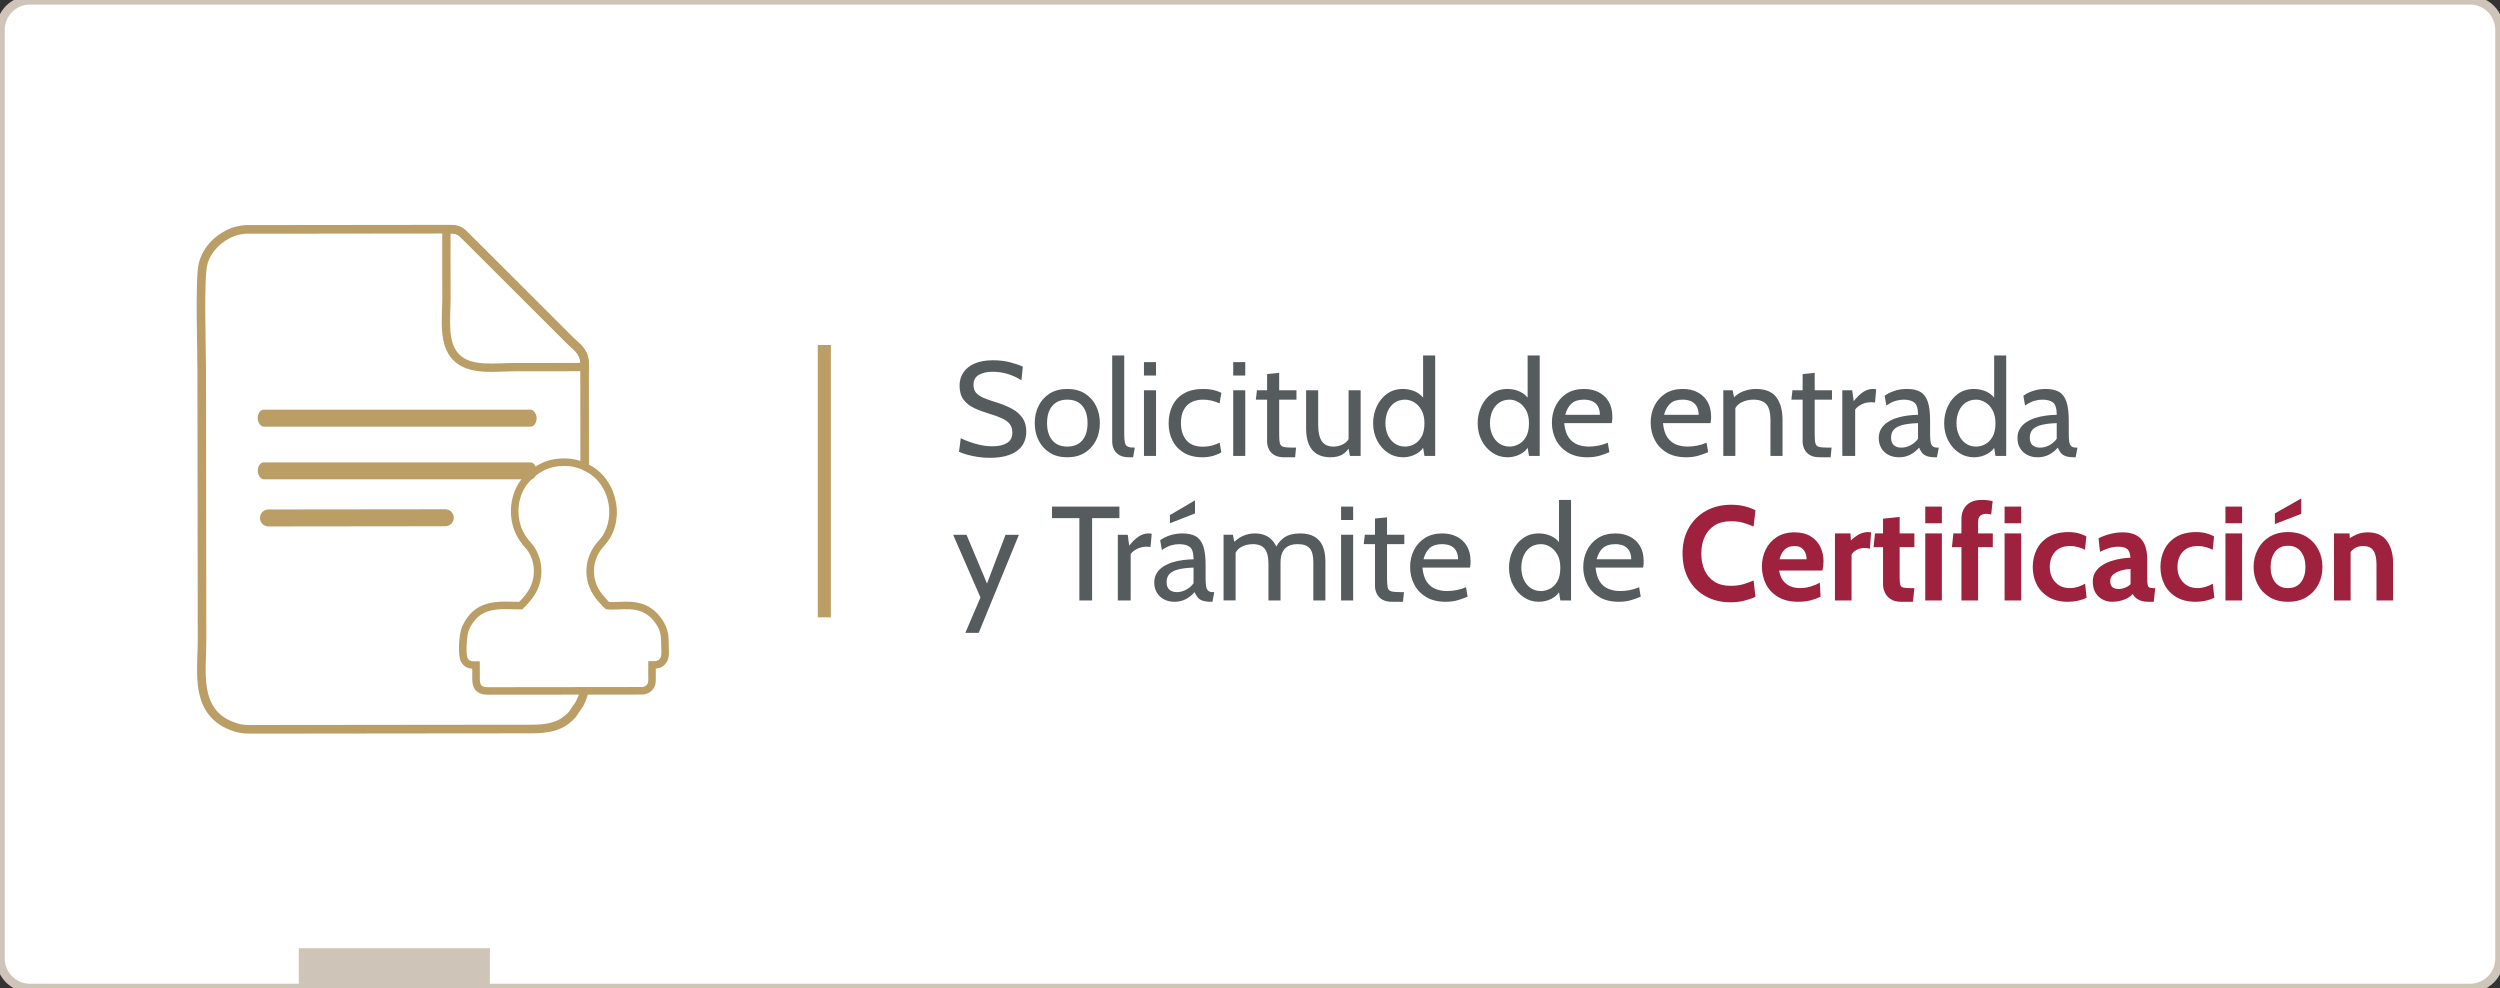 <?xml version="1.0" encoding="UTF-8"?>
<!DOCTYPE svg PUBLIC "-//W3C//DTD SVG 1.1//EN" "http://www.w3.org/Graphics/SVG/1.1/DTD/svg11.dtd">
<!-- Creator: CorelDRAW 2017 -->
<svg xmlns="http://www.w3.org/2000/svg" xml:space="preserve" width="855px" height="338px" version="1.1" style="shape-rendering:geometricPrecision; text-rendering:geometricPrecision; image-rendering:optimizeQuality; fill-rule:evenodd; clip-rule:evenodd"
viewBox="0 0 855 338"
 xmlns:xlink="http://www.w3.org/1999/xlink">
 <rect x="0" y="0" width="855" height="338" fill="#333333" stroke="none"/>
 <defs>
  <style type="text/css">
   <![CDATA[
    .str0 {stroke:#CFC4B8;stroke-width:2.95;stroke-miterlimit:22.926}
    .fil0 {fill:white}
    .fil4 {fill:#BA9E66}
    .fil3 {fill:#CFC4B8}
    .fil1 {fill:#565B5E;fill-rule:nonzero}
    .fil2 {fill:#9E213D;fill-rule:nonzero}
   ]]>
  </style>
 </defs>
 <g id="Capa_x0020_1">
  <g id="_890048240">
   <path class="fil0 str0" d="M10.2 0.09l834.6 0c5.52,0 10.04,4.53 10.04,10.04l0 317.74c0,5.51 -4.53,10.04 -10.04,10.04l-834.6 0c-5.51,0 -10.04,-4.52 -10.04,-10.04l0 -317.74c0,-5.52 4.52,-10.04 10.04,-10.04z"/>
   <g>
    <path class="fil1" d="M338.48 156.58c-1.33,0 -2.66,-0.1 -3.99,-0.3 -1.33,-0.2 -2.56,-0.46 -3.69,-0.77 -1.13,-0.32 -2.07,-0.64 -2.82,-1l0.6 -4.63c0.82,0.4 1.82,0.81 2.99,1.24 1.17,0.43 2.43,0.79 3.79,1.08 1.36,0.29 2.74,0.43 4.13,0.43 2.06,0 3.7,-0.38 4.92,-1.13 1.21,-0.76 1.81,-1.94 1.81,-3.54 0,-1.21 -0.3,-2.2 -0.91,-2.97 -0.61,-0.77 -1.53,-1.43 -2.76,-1.98 -1.23,-0.55 -2.77,-1.1 -4.62,-1.65 -1.76,-0.52 -3.38,-1.14 -4.86,-1.85 -1.48,-0.71 -2.67,-1.66 -3.56,-2.86 -0.89,-1.2 -1.34,-2.79 -1.34,-4.78 0,-1.69 0.44,-3.2 1.32,-4.5 0.88,-1.31 2.17,-2.33 3.87,-3.06 1.7,-0.73 3.79,-1.1 6.26,-1.1 2.11,0 4.05,0.23 5.82,0.69 1.76,0.46 3.21,0.96 4.36,1.51l-0.46 4.63c-1.74,-1.04 -3.4,-1.78 -4.98,-2.22 -1.58,-0.45 -3.22,-0.67 -4.92,-0.67 -1.88,0 -3.43,0.35 -4.66,1.06 -1.23,0.7 -1.85,1.84 -1.85,3.43 0,1.07 0.28,1.94 0.83,2.62 0.55,0.68 1.36,1.26 2.45,1.74 1.08,0.49 2.44,0.98 4.06,1.46 2.23,0.68 4.14,1.44 5.75,2.3 1.6,0.87 2.83,1.93 3.69,3.19 0.85,1.26 1.28,2.82 1.28,4.69 0,1.37 -0.26,2.61 -0.78,3.71 -0.52,1.1 -1.3,2.04 -2.34,2.82 -1.03,0.78 -2.33,1.37 -3.9,1.79 -1.57,0.41 -3.4,0.62 -5.49,0.62zm26.53 -0.19c-2.35,0 -4.35,-0.52 -6.01,-1.57 -1.65,-1.05 -2.92,-2.45 -3.8,-4.22 -0.88,-1.76 -1.32,-3.72 -1.32,-5.89 0,-2.17 0.44,-4.15 1.32,-5.91 0.88,-1.76 2.15,-3.17 3.8,-4.22 1.66,-1.04 3.66,-1.56 6.01,-1.56 2.34,0 4.34,0.52 6.01,1.56 1.66,1.05 2.94,2.46 3.82,4.22 0.88,1.76 1.31,3.74 1.31,5.91 0,2.17 -0.43,4.13 -1.31,5.89 -0.88,1.77 -2.16,3.17 -3.82,4.22 -1.67,1.05 -3.67,1.57 -6.01,1.57zm0 -3.66c2.24,0 3.95,-0.71 5.14,-2.13 1.19,-1.41 1.79,-3.37 1.79,-5.89 0,-2.53 -0.6,-4.5 -1.79,-5.91 -1.19,-1.41 -2.9,-2.12 -5.14,-2.12 -2.21,0 -3.91,0.71 -5.11,2.12 -1.2,1.41 -1.81,3.38 -1.81,5.91 0,2.52 0.61,4.48 1.81,5.89 1.2,1.42 2.9,2.13 5.11,2.13zm21.18 3.66c-1.45,0 -2.6,-0.26 -3.44,-0.79 -0.85,-0.53 -1.46,-1.2 -1.83,-2.03 -0.37,-0.82 -0.55,-1.68 -0.55,-2.59l0 -29.42 4.12 0 0 27.04c0,1.28 0.09,2.25 0.26,2.89 0.16,0.64 0.51,1.07 1.02,1.28 0.51,0.22 1.29,0.32 2.34,0.32l-0.59 3.3 -1.33 0zm5.04 -0.46l0 -22.45 4.13 0 0 22.45 -4.13 0zm0 -27.5l0 -4.58 4.13 0 0 4.58 -4.13 0zm20.03 27.96c-2.53,0 -4.66,-0.52 -6.38,-1.55 -1.72,-1.03 -3.01,-2.42 -3.89,-4.17 -0.88,-1.75 -1.32,-3.69 -1.32,-5.83 0,-2.23 0.42,-4.24 1.27,-6.02 0.85,-1.79 2.15,-3.21 3.91,-4.24 1.75,-1.04 4,-1.56 6.73,-1.56 1.18,0 2.29,0.11 3.34,0.35 1.05,0.24 1.98,0.57 2.8,0.98l-0.64 3.62c-0.84,-0.4 -1.72,-0.71 -2.66,-0.94 -0.94,-0.23 -1.92,-0.35 -2.93,-0.35 -2.47,0 -4.36,0.71 -5.66,2.11 -1.3,1.41 -1.95,3.36 -1.95,5.87 0,2.44 0.62,4.41 1.86,5.89 1.24,1.48 3.12,2.22 5.66,2.22 1.04,0 2.04,-0.12 2.99,-0.36 0.96,-0.25 1.87,-0.59 2.74,-1.01l0.55 3.3c-0.61,0.42 -1.51,0.81 -2.68,1.17 -1.18,0.35 -2.42,0.52 -3.74,0.52zm10.5 -0.46l0 -22.45 4.12 0 0 22.45 -4.12 0zm0 -27.5l0 -4.58 4.12 0 0 4.58 -4.12 0zm17.46 27.96c-1.42,0 -2.56,-0.26 -3.42,-0.78 -0.85,-0.52 -1.47,-1.19 -1.86,-2.01 -0.39,-0.81 -0.59,-1.67 -0.59,-2.57l0 -14.35 -3.85 0 0.37 -3.2 3.48 0 0 -5.55 4.13 -0.41 0 5.96 5.91 0 0 3.2 -5.91 0 0 11.83c0,1.43 0.08,2.47 0.25,3.12 0.17,0.64 0.59,1.04 1.25,1.21 0.67,0.17 1.74,0.25 3.22,0.25l1.05 0 -0.32 3.3 -3.71 0zm15.77 0c-1.76,0 -3.26,-0.36 -4.5,-1.07 -1.23,-0.71 -2.17,-1.78 -2.82,-3.24 -0.65,-1.45 -0.98,-3.3 -0.98,-5.54l0 -13.06 4.13 0 0 11.91c0,2.39 0.41,4.2 1.22,5.46 0.82,1.25 2.15,1.88 4,1.88 1.27,0 2.44,-0.31 3.53,-0.92 1.08,-0.61 1.83,-1.59 2.24,-2.93l-0.59 2.24 0 -17.64 4.12 0 0 22.45 -3.66 0 -0.83 -4.4 1.1 0.74c-0.75,1.39 -1.66,2.42 -2.73,3.1 -1.08,0.68 -2.49,1.02 -4.23,1.02zm24.84 0c-1.91,0 -3.64,-0.52 -5.18,-1.56 -1.55,-1.03 -2.77,-2.43 -3.68,-4.19 -0.91,-1.76 -1.36,-3.72 -1.36,-5.89 0,-2.06 0.42,-3.99 1.25,-5.77 0.83,-1.79 2.01,-3.24 3.54,-4.33 1.52,-1.09 3.33,-1.63 5.43,-1.63 1.49,0 2.95,0.32 4.34,0.97 1.4,0.65 2.53,1.73 3.4,3.25l-0.87 0.59 0 -16.27 4.13 0 0 34.37 -3.67 0 -0.78 -4.76 1.06 0.73c-0.66,1.48 -1.69,2.6 -3.1,3.35 -1.4,0.76 -2.91,1.14 -4.51,1.14zm0.73 -3.66c1.04,0 2.07,-0.27 3.09,-0.81 1.01,-0.53 1.85,-1.39 2.52,-2.56 0.66,-1.16 0.99,-2.7 0.99,-4.61 0,-1.77 -0.33,-3.26 -0.99,-4.46 -0.67,-1.2 -1.51,-2.1 -2.52,-2.7 -1.02,-0.61 -2.05,-0.91 -3.09,-0.91 -1.41,0 -2.61,0.36 -3.62,1.06 -1.01,0.7 -1.78,1.66 -2.32,2.87 -0.53,1.22 -0.8,2.6 -0.8,4.14 0,1.45 0.27,2.78 0.8,3.99 0.54,1.2 1.31,2.17 2.32,2.89 1.01,0.73 2.21,1.1 3.62,1.1zm35.02 3.66c-1.91,0 -3.64,-0.52 -5.18,-1.56 -1.55,-1.03 -2.77,-2.43 -3.68,-4.19 -0.91,-1.76 -1.36,-3.72 -1.36,-5.89 0,-2.06 0.42,-3.99 1.25,-5.77 0.83,-1.79 2.01,-3.24 3.54,-4.33 1.52,-1.09 3.33,-1.63 5.43,-1.63 1.49,0 2.95,0.32 4.34,0.97 1.4,0.65 2.53,1.73 3.4,3.25l-0.87 0.59 0 -16.27 4.13 0 0 34.37 -3.67 0 -0.78 -4.76 1.05 0.73c-0.65,1.48 -1.68,2.6 -3.09,3.35 -1.4,0.76 -2.91,1.14 -4.51,1.14zm0.73 -3.66c1.04,0 2.07,-0.27 3.09,-0.81 1.01,-0.53 1.85,-1.39 2.52,-2.56 0.66,-1.16 0.99,-2.7 0.99,-4.61 0,-1.77 -0.33,-3.26 -0.99,-4.46 -0.67,-1.2 -1.51,-2.1 -2.52,-2.7 -1.02,-0.61 -2.05,-0.91 -3.09,-0.91 -1.41,0 -2.61,0.36 -3.62,1.06 -1.01,0.7 -1.78,1.66 -2.32,2.87 -0.53,1.22 -0.8,2.6 -0.8,4.14 0,1.45 0.27,2.78 0.8,3.99 0.54,1.2 1.31,2.17 2.32,2.89 1.01,0.73 2.21,1.1 3.62,1.1zm26.58 3.66c-2.64,0 -4.86,-0.54 -6.67,-1.63 -1.8,-1.08 -3.16,-2.52 -4.08,-4.32 -0.93,-1.79 -1.39,-3.76 -1.39,-5.92 0,-2.09 0.43,-4.01 1.3,-5.75 0.86,-1.74 2.11,-3.14 3.75,-4.19 1.65,-1.04 3.63,-1.56 5.95,-1.56 1.86,0 3.53,0.36 4.98,1.11 1.46,0.74 2.61,1.81 3.44,3.23 0.84,1.41 1.25,3.13 1.25,5.15 0,0.32 -0.01,0.66 -0.03,1.03 -0.03,0.38 -0.08,0.77 -0.16,1.17l-16.27 0c0.2,2.07 0.7,3.69 1.49,4.85 0.8,1.16 1.8,1.98 3.01,2.46 1.2,0.47 2.52,0.71 3.94,0.71 1.04,0 2.12,-0.11 3.25,-0.32 1.13,-0.22 2.2,-0.56 3.21,-1.01l0.55 3.25c-0.87,0.38 -1.93,0.76 -3.19,1.15 -1.25,0.39 -2.69,0.59 -4.33,0.59zm-7.56 -14.53l11.83 0c0,-1.05 -0.2,-1.97 -0.6,-2.75 -0.4,-0.78 -1,-1.38 -1.81,-1.8 -0.81,-0.42 -1.84,-0.63 -3.09,-0.63 -1.84,0 -3.24,0.45 -4.23,1.36 -0.98,0.91 -1.69,2.19 -2.1,3.82zm41.34 14.53c-2.64,0 -4.86,-0.54 -6.67,-1.63 -1.8,-1.08 -3.16,-2.52 -4.08,-4.32 -0.93,-1.79 -1.39,-3.76 -1.39,-5.92 0,-2.09 0.43,-4.01 1.29,-5.75 0.87,-1.74 2.12,-3.14 3.76,-4.19 1.65,-1.04 3.62,-1.56 5.95,-1.56 1.86,0 3.52,0.36 4.98,1.11 1.46,0.74 2.61,1.81 3.44,3.23 0.83,1.41 1.25,3.13 1.25,5.15 0,0.32 -0.01,0.66 -0.03,1.03 -0.03,0.38 -0.08,0.77 -0.16,1.17l-16.27 0c0.2,2.07 0.7,3.69 1.49,4.85 0.8,1.16 1.8,1.98 3,2.46 1.21,0.47 2.52,0.71 3.95,0.71 1.03,0 2.12,-0.11 3.25,-0.32 1.13,-0.22 2.2,-0.56 3.21,-1.01l0.55 3.25c-0.87,0.38 -1.93,0.76 -3.19,1.15 -1.25,0.39 -2.69,0.59 -4.33,0.59zm-7.56 -14.53l11.82 0c0,-1.05 -0.19,-1.97 -0.59,-2.75 -0.4,-0.78 -1,-1.38 -1.81,-1.8 -0.81,-0.42 -1.84,-0.63 -3.1,-0.63 -1.83,0 -3.24,0.45 -4.22,1.36 -0.99,0.91 -1.69,2.19 -2.1,3.82zm20.26 14.07l0 -22.45 3.2 0 0.83 4.3 -1.6 -0.68c1.51,-1.68 2.99,-2.78 4.43,-3.3 1.45,-0.52 2.85,-0.78 4.23,-0.78 3.28,0 5.64,0.94 7.05,2.84 1.41,1.89 2.12,4.46 2.12,7.7l0 12.37 -4.13 0 0 -12.37c0,-2.38 -0.44,-4.13 -1.33,-5.23 -0.88,-1.09 -2.4,-1.65 -4.54,-1.65 -1.51,0 -2.89,0.33 -4.15,1 -1.26,0.66 -2.09,1.72 -2.49,3.18l0.5 -2.53 0 17.6 -4.12 0zm33 0.46c-1.42,0 -2.56,-0.26 -3.42,-0.78 -0.85,-0.52 -1.47,-1.19 -1.86,-2.01 -0.39,-0.81 -0.59,-1.67 -0.59,-2.57l0 -14.35 -3.85 0 0.37 -3.2 3.48 0 0 -5.55 4.13 -0.41 0 5.96 5.91 0 0 3.2 -5.91 0 0 11.83c0,1.43 0.08,2.47 0.25,3.12 0.17,0.64 0.59,1.04 1.25,1.21 0.66,0.17 1.73,0.25 3.22,0.25l1.05 0 -0.32 3.3 -3.71 0zm7.7 -0.46l0 -22.45 3.39 0 0.5 3.71c1.15,-1.42 2.25,-2.48 3.29,-3.16 1.05,-0.68 2.17,-1.01 3.36,-1.01 0.38,0 0.73,0.04 1.05,0.14l-0.41 4.53c-0.2,-0.04 -0.4,-0.08 -0.63,-0.1 -0.22,-0.03 -0.47,-0.03 -0.75,-0.03 -1.19,0 -2.28,0.25 -3.28,0.78 -1,0.53 -1.71,1.11 -2.12,1.74l0 15.85 -4.4 0zm19.38 0.46c-1.39,0 -2.6,-0.28 -3.64,-0.85 -1.04,-0.56 -1.84,-1.33 -2.41,-2.31 -0.58,-0.98 -0.87,-2.09 -0.87,-3.35 0,-1.26 0.29,-2.36 0.84,-3.26 0.56,-0.91 1.31,-1.67 2.25,-2.27 0.94,-0.61 1.99,-1.09 3.15,-1.45 1.16,-0.36 2.37,-0.62 3.61,-0.78 1.25,-0.16 2.44,-0.24 3.58,-0.26 0,-2.14 -0.42,-3.53 -1.26,-4.19 -0.84,-0.66 -2.05,-0.99 -3.64,-0.99 -0.84,0 -1.74,0.13 -2.69,0.39 -0.96,0.26 -2.03,0.81 -3.22,1.63l-0.6 -3.34c0.9,-0.69 2.03,-1.26 3.37,-1.69 1.34,-0.44 2.76,-0.65 4.24,-0.65 1.89,0 3.42,0.33 4.58,0.99 1.16,0.67 2.01,1.79 2.55,3.36 0.53,1.58 0.8,3.71 0.8,6.42l0 4.58c0,1.07 0.05,1.95 0.15,2.64 0.1,0.7 0.33,1.22 0.69,1.56 0.36,0.35 0.93,0.52 1.72,0.52l0.42 0 -0.64 3.3 -0.33 0c-1.32,0 -2.35,-0.13 -3.07,-0.39 -0.73,-0.26 -1.29,-0.63 -1.67,-1.12 -0.38,-0.49 -0.73,-1.08 -1.03,-1.79 -0.84,0.98 -1.83,1.78 -2.98,2.39 -1.15,0.61 -2.44,0.91 -3.9,0.91zm0.78 -3.3c1.1,0 2.17,-0.27 3.2,-0.82 1.04,-0.55 1.88,-1.29 2.53,-2.2l0 -5.36c-2.18,0.07 -3.95,0.29 -5.3,0.64 -1.35,0.35 -2.34,0.88 -2.97,1.58 -0.63,0.7 -0.94,1.61 -0.94,2.73 0,1.2 0.33,2.07 0.98,2.62 0.65,0.54 1.48,0.81 2.5,0.81zm24.89 3.3c-1.91,0 -3.64,-0.52 -5.18,-1.56 -1.54,-1.03 -2.76,-2.43 -3.67,-4.19 -0.91,-1.76 -1.37,-3.72 -1.37,-5.89 0,-2.06 0.42,-3.99 1.25,-5.77 0.83,-1.79 2.01,-3.24 3.54,-4.33 1.53,-1.09 3.34,-1.63 5.43,-1.63 1.5,0 2.95,0.32 4.35,0.97 1.39,0.65 2.53,1.73 3.4,3.25l-0.87 0.59 0 -16.27 4.12 0 0 34.37 -3.67 0 -0.78 -4.76 1.06 0.73c-0.66,1.48 -1.69,2.6 -3.09,3.35 -1.41,0.76 -2.92,1.14 -4.52,1.14zm0.73 -3.66c1.04,0 2.07,-0.27 3.09,-0.81 1.02,-0.53 1.86,-1.39 2.52,-2.56 0.67,-1.16 0.99,-2.7 0.99,-4.61 0,-1.77 -0.32,-3.26 -0.99,-4.46 -0.66,-1.2 -1.5,-2.1 -2.52,-2.7 -1.02,-0.61 -2.05,-0.91 -3.09,-0.91 -1.4,0 -2.61,0.36 -3.62,1.06 -1.01,0.7 -1.78,1.66 -2.31,2.87 -0.54,1.22 -0.8,2.6 -0.8,4.14 0,1.45 0.26,2.78 0.8,3.99 0.53,1.2 1.3,2.17 2.31,2.89 1.01,0.73 2.22,1.1 3.62,1.1zm21.04 3.66c-1.39,0 -2.6,-0.28 -3.64,-0.85 -1.04,-0.56 -1.84,-1.33 -2.42,-2.31 -0.57,-0.98 -0.86,-2.09 -0.86,-3.35 0,-1.26 0.28,-2.36 0.84,-3.26 0.56,-0.91 1.31,-1.67 2.25,-2.27 0.94,-0.61 1.98,-1.09 3.14,-1.45 1.16,-0.36 2.37,-0.62 3.62,-0.78 1.24,-0.16 2.43,-0.24 3.58,-0.26 0,-2.14 -0.42,-3.53 -1.26,-4.19 -0.84,-0.66 -2.06,-0.99 -3.64,-0.99 -0.84,0 -1.74,0.13 -2.69,0.39 -0.96,0.26 -2.04,0.81 -3.23,1.63l-0.59 -3.34c0.9,-0.69 2.02,-1.26 3.37,-1.69 1.34,-0.44 2.75,-0.65 4.23,-0.65 1.9,0 3.43,0.33 4.59,0.99 1.16,0.67 2.01,1.79 2.54,3.36 0.54,1.58 0.8,3.71 0.8,6.42l0 4.58c0,1.07 0.06,1.95 0.16,2.64 0.1,0.7 0.33,1.22 0.68,1.56 0.36,0.35 0.94,0.52 1.73,0.52l0.41 0 -0.64 3.3 -0.32 0c-1.33,0 -2.35,-0.13 -3.08,-0.39 -0.72,-0.26 -1.28,-0.63 -1.66,-1.12 -0.39,-0.49 -0.73,-1.08 -1.03,-1.79 -0.84,0.98 -1.84,1.78 -2.98,2.39 -1.15,0.61 -2.45,0.91 -3.9,0.91zm0.78 -3.3c1.1,0 2.17,-0.27 3.2,-0.82 1.03,-0.55 1.87,-1.29 2.53,-2.2l0 -5.36c-2.19,0.07 -3.95,0.29 -5.3,0.64 -1.35,0.35 -2.35,0.88 -2.97,1.58 -0.63,0.7 -0.94,1.61 -0.94,2.73 0,1.2 0.32,2.07 0.97,2.62 0.65,0.54 1.49,0.81 2.51,0.81zm-367.53 63.35l5.18 -12.1 -9.35 -21.45 4.58 0 7.01 16.68 6.33 -16.68 4.58 0 -13.75 33.55 -4.58 0zm39 -11.09l0 -28.14 -9.35 0 0 -3.95 23.05 0 0 3.95 -9.34 0 0 28.14 -4.36 0zm13.15 0l0 -22.46 3.4 0 0.5 3.71c1.15,-1.42 2.25,-2.47 3.29,-3.15 1.05,-0.68 2.16,-1.02 3.36,-1.02 0.38,0 0.73,0.05 1.05,0.14l-0.41 4.54c-0.2,-0.05 -0.41,-0.09 -0.63,-0.11 -0.22,-0.02 -0.47,-0.03 -0.75,-0.03 -1.19,0 -2.28,0.26 -3.28,0.78 -1,0.53 -1.71,1.11 -2.13,1.74l0 15.86 -4.4 0zm19.39 0.46c-1.39,0 -2.6,-0.29 -3.64,-0.85 -1.04,-0.57 -1.84,-1.34 -2.42,-2.32 -0.57,-0.97 -0.86,-2.09 -0.86,-3.34 0,-1.27 0.28,-2.36 0.84,-3.27 0.56,-0.91 1.31,-1.67 2.25,-2.27 0.94,-0.6 1.98,-1.09 3.14,-1.45 1.17,-0.35 2.37,-0.61 3.62,-0.77 1.24,-0.16 2.43,-0.25 3.58,-0.26 0,-2.14 -0.42,-3.54 -1.26,-4.2 -0.84,-0.65 -2.06,-0.98 -3.64,-0.98 -0.84,0 -1.74,0.13 -2.69,0.39 -0.96,0.26 -2.03,0.8 -3.23,1.62l-0.59 -3.34c0.9,-0.69 2.02,-1.25 3.37,-1.69 1.34,-0.44 2.75,-0.65 4.24,-0.65 1.89,0 3.42,0.33 4.58,0.99 1.16,0.67 2.01,1.79 2.54,3.36 0.54,1.58 0.81,3.72 0.81,6.42l0 4.58c0,1.07 0.05,1.95 0.15,2.65 0.1,0.69 0.33,1.21 0.69,1.56 0.35,0.34 0.93,0.52 1.72,0.52l0.41 0 -0.64 3.3 -0.32 0c-1.33,0 -2.35,-0.13 -3.08,-0.39 -0.72,-0.26 -1.28,-0.64 -1.66,-1.13 -0.38,-0.49 -0.73,-1.08 -1.03,-1.78 -0.84,0.97 -1.84,1.77 -2.98,2.38 -1.15,0.61 -2.45,0.92 -3.9,0.92zm0.78 -3.3c1.1,0 2.17,-0.28 3.2,-0.83 1.03,-0.55 1.87,-1.28 2.53,-2.2l0 -5.36c-2.18,0.07 -3.95,0.29 -5.3,0.64 -1.35,0.35 -2.35,0.88 -2.97,1.58 -0.63,0.7 -0.94,1.61 -0.94,2.73 0,1.21 0.33,2.08 0.98,2.62 0.65,0.54 1.48,0.82 2.5,0.82zm-2.34 -23.56l0 -2.8 8.57 -5.04 0 4.49 -8.57 3.35zm18.34 26.4l0 -22.46 3.2 0 0.83 4.31 -1.56 -0.74c1.41,-1.51 2.77,-2.56 4.1,-3.15 1.33,-0.59 2.73,-0.88 4.2,-0.88 1.1,0 2.16,0.18 3.18,0.54 1.01,0.35 1.93,0.98 2.74,1.87 0.82,0.9 1.47,2.14 1.96,3.73l-1.15 -0.5c0.68,-1.74 1.71,-3.12 3.1,-4.13 1.39,-1.01 3.26,-1.51 5.61,-1.51 1.88,0 3.46,0.34 4.75,1.04 1.28,0.7 2.25,1.76 2.9,3.18 0.65,1.43 0.97,3.25 0.97,5.45l0 13.25 -4.13 0 0 -13.2c0,-2.11 -0.41,-3.65 -1.23,-4.61 -0.83,-0.96 -2.17,-1.44 -4.04,-1.44 -1.31,0 -2.36,0.2 -3.16,0.6 -0.79,0.41 -1.39,0.93 -1.79,1.57 -0.41,0.65 -0.68,1.33 -0.81,2.04 -0.13,0.72 -0.19,1.39 -0.19,2.02l0 13.02 -4.13 0 0 -12.38c0,-1.83 -0.22,-3.24 -0.66,-4.24 -0.45,-0.99 -1.07,-1.68 -1.86,-2.06 -0.79,-0.38 -1.71,-0.57 -2.75,-0.57 -1.51,0 -2.86,0.33 -4.06,0.99 -1.19,0.66 -1.99,1.73 -2.4,3.18l0.5 -2.25 0 17.33 -4.12 0zm40.19 0l0 -22.46 4.13 0 0 22.46 -4.13 0zm0 -27.5l0 -4.59 4.13 0 0 4.59 -4.13 0zm17.46 27.96c-1.42,0 -2.55,-0.26 -3.41,-0.78 -0.86,-0.52 -1.47,-1.2 -1.86,-2.01 -0.39,-0.82 -0.59,-1.68 -0.59,-2.58l0 -14.34 -3.85 0 0.36 -3.21 3.49 0 0 -5.55 4.12 -0.41 0 5.96 5.91 0 0 3.21 -5.91 0 0 11.82c0,1.44 0.09,2.48 0.25,3.12 0.17,0.64 0.59,1.04 1.26,1.21 0.66,0.17 1.73,0.26 3.21,0.26l1.06 0 -0.32 3.3 -3.72 0zm18.29 0c-2.64,0 -4.86,-0.55 -6.67,-1.63 -1.8,-1.09 -3.16,-2.53 -4.08,-4.33 -0.93,-1.79 -1.39,-3.76 -1.39,-5.91 0,-2.1 0.43,-4.02 1.29,-5.76 0.87,-1.74 2.12,-3.14 3.76,-4.18 1.65,-1.05 3.62,-1.57 5.95,-1.57 1.86,0 3.52,0.37 4.98,1.11 1.46,0.74 2.61,1.82 3.44,3.23 0.83,1.41 1.25,3.13 1.25,5.15 0,0.32 -0.01,0.66 -0.03,1.04 -0.03,0.37 -0.08,0.76 -0.16,1.16l-16.27 0c0.2,2.08 0.7,3.7 1.49,4.86 0.8,1.16 1.8,1.97 3,2.45 1.21,0.47 2.52,0.71 3.95,0.71 1.04,0 2.12,-0.11 3.25,-0.32 1.13,-0.22 2.2,-0.55 3.21,-1.01l0.55 3.25c-0.87,0.39 -1.93,0.77 -3.19,1.16 -1.25,0.39 -2.69,0.59 -4.33,0.59zm-7.56 -14.53l11.82 0c0,-1.06 -0.19,-1.97 -0.59,-2.75 -0.4,-0.78 -1,-1.39 -1.81,-1.81 -0.81,-0.42 -1.84,-0.62 -3.1,-0.62 -1.83,0 -3.24,0.45 -4.22,1.36 -0.99,0.91 -1.69,2.18 -2.1,3.82zm39.46 14.53c-1.91,0 -3.63,-0.52 -5.18,-1.56 -1.54,-1.04 -2.76,-2.44 -3.67,-4.2 -0.91,-1.75 -1.37,-3.72 -1.37,-5.89 0,-2.06 0.42,-3.98 1.25,-5.77 0.84,-1.79 2.01,-3.23 3.54,-4.32 1.53,-1.1 3.34,-1.64 5.43,-1.64 1.5,0 2.95,0.32 4.35,0.97 1.4,0.65 2.53,1.73 3.4,3.25l-0.87 0.59 0 -16.27 4.12 0 0 34.38 -3.67 0 -0.78 -4.77 1.06 0.73c-0.66,1.49 -1.69,2.6 -3.09,3.36 -1.41,0.75 -2.92,1.14 -4.52,1.14zm0.73 -3.67c1.04,0 2.07,-0.27 3.09,-0.8 1.02,-0.54 1.86,-1.39 2.52,-2.56 0.67,-1.17 0.99,-2.71 0.99,-4.62 0,-1.77 -0.32,-3.26 -0.99,-4.46 -0.66,-1.2 -1.5,-2.1 -2.52,-2.7 -1.02,-0.6 -2.05,-0.9 -3.09,-0.9 -1.4,0 -2.61,0.35 -3.62,1.05 -1,0.7 -1.78,1.66 -2.31,2.87 -0.54,1.22 -0.8,2.6 -0.8,4.14 0,1.45 0.26,2.78 0.8,3.99 0.53,1.21 1.31,2.17 2.31,2.9 1.01,0.72 2.22,1.09 3.62,1.09zm26.59 3.67c-2.64,0 -4.87,-0.55 -6.67,-1.63 -1.8,-1.09 -3.16,-2.53 -4.09,-4.33 -0.92,-1.79 -1.39,-3.76 -1.39,-5.91 0,-2.1 0.44,-4.02 1.3,-5.76 0.86,-1.74 2.12,-3.14 3.76,-4.18 1.64,-1.05 3.62,-1.57 5.94,-1.57 1.87,0 3.53,0.37 4.99,1.11 1.46,0.74 2.6,1.82 3.44,3.23 0.83,1.41 1.24,3.13 1.24,5.15 0,0.32 0,0.66 -0.03,1.04 -0.02,0.37 -0.07,0.76 -0.15,1.16l-16.27 0c0.2,2.08 0.69,3.7 1.49,4.86 0.79,1.16 1.79,1.97 3,2.45 1.21,0.47 2.52,0.71 3.94,0.71 1.04,0 2.13,-0.11 3.26,-0.32 1.13,-0.22 2.2,-0.55 3.2,-1.01l0.55 3.25c-0.87,0.39 -1.93,0.77 -3.18,1.16 -1.25,0.39 -2.7,0.59 -4.33,0.59zm-7.57 -14.53l11.83 0c0,-1.06 -0.2,-1.97 -0.6,-2.75 -0.39,-0.78 -1,-1.39 -1.81,-1.81 -0.81,-0.42 -1.84,-0.62 -3.09,-0.62 -1.83,0 -3.24,0.45 -4.22,1.36 -0.99,0.91 -1.69,2.18 -2.11,3.82z"/>
    <path class="fil2" d="M591.89 205.99c-3.26,0 -6.12,-0.7 -8.6,-2.08 -2.47,-1.38 -4.4,-3.32 -5.78,-5.82 -1.38,-2.5 -2.08,-5.42 -2.08,-8.78 0,-3.36 0.72,-6.3 2.15,-8.8 1.43,-2.49 3.39,-4.43 5.9,-5.82 2.5,-1.38 5.37,-2.07 8.59,-2.07 1.7,0 3.25,0.18 4.65,0.54 1.41,0.36 2.62,0.81 3.65,1.34l-0.64 5.59c-1.17,-0.53 -2.36,-0.97 -3.59,-1.32 -1.23,-0.34 -2.6,-0.51 -4.11,-0.51 -2.25,0 -4.12,0.47 -5.63,1.42 -1.5,0.95 -2.64,2.25 -3.4,3.92 -0.77,1.66 -1.15,3.57 -1.15,5.71 0,2.13 0.37,4.04 1.12,5.7 0.75,1.67 1.87,2.97 3.36,3.92 1.49,0.95 3.34,1.42 5.56,1.42 1.54,0 2.92,-0.17 4.15,-0.5 1.22,-0.34 2.45,-0.78 3.69,-1.33l0.64 5.59c-1.21,0.56 -2.53,1.01 -3.98,1.36 -1.44,0.34 -2.94,0.52 -4.5,0.52zm23.1 -0.18c-2.77,0 -5.07,-0.56 -6.91,-1.67 -1.84,-1.11 -3.22,-2.57 -4.14,-4.4 -0.91,-1.83 -1.37,-3.82 -1.37,-5.99 0,-2.09 0.43,-4.02 1.3,-5.8 0.86,-1.77 2.12,-3.2 3.78,-4.27 1.67,-1.08 3.7,-1.62 6.1,-1.62 2.2,0 4.03,0.46 5.5,1.36 1.47,0.9 2.57,2.1 3.3,3.6 0.73,1.51 1.1,3.17 1.1,4.99 0,0.5 -0.03,1.01 -0.09,1.52 -0.06,0.51 -0.15,1.05 -0.28,1.6l-14.8 0c0.21,1.42 0.66,2.56 1.34,3.44 0.68,0.88 1.52,1.53 2.5,1.94 0.99,0.41 2.04,0.62 3.17,0.62 1.33,0 2.57,-0.18 3.71,-0.52 1.15,-0.34 2.2,-0.79 3.17,-1.36l0.27 4.81c-0.87,0.46 -1.95,0.87 -3.25,1.22 -1.3,0.35 -2.77,0.53 -4.4,0.53zm-6.37 -14.53l9.25 0c0,-0.69 -0.13,-1.39 -0.38,-2.08 -0.26,-0.7 -0.69,-1.28 -1.3,-1.75 -0.6,-0.47 -1.42,-0.71 -2.44,-0.71 -1.47,0 -2.62,0.43 -3.46,1.28 -0.84,0.86 -1.4,1.94 -1.67,3.26zm18.93 14.07l0 -22.92 5.31 0 0.14 2.43c0.58,-0.64 1.4,-1.28 2.45,-1.93 1.06,-0.64 2.21,-0.96 3.46,-0.96 0.37,0 0.7,0.03 1.01,0.09l-0.41 5.6c-0.34,-0.1 -0.67,-0.16 -0.99,-0.19 -0.33,-0.03 -0.66,-0.04 -0.98,-0.04 -0.97,0 -1.84,0.22 -2.64,0.66 -0.79,0.44 -1.35,0.99 -1.67,1.63l0 15.63 -5.68 0zm22.59 0.46c-1.43,0 -2.6,-0.3 -3.5,-0.89 -0.91,-0.59 -1.57,-1.34 -2,-2.25 -0.43,-0.92 -0.64,-1.88 -0.64,-2.87l0 -12.69 -3.25 0 0.5 -4.68 2.75 0 0 -5.04 5.68 -0.6 0 5.64 5.04 0 0 4.68 -5.04 0 0 10.35c0,1.17 0.07,2 0.21,2.51 0.14,0.51 0.45,0.83 0.94,0.96 0.49,0.13 1.27,0.2 2.34,0.2l1.55 0 -0.5 4.68 -4.08 0zm8.3 -0.46l0 -22.92 5.68 0 0 22.92 -5.68 0zm0 -26.4l0 -5.69 5.68 0 0 5.69 -5.68 0zm12.37 26.4l0 -18.24 -3.25 0 0.5 -4.68 2.75 0 0 -4.86c0,-2.01 0.61,-3.62 1.8,-4.81 1.2,-1.19 2.92,-1.79 5.17,-1.79 0.73,0 1.41,0.04 2.03,0.12 0.62,0.07 1.18,0.17 1.68,0.29l-0.5 4.59c-0.23,-0.08 -0.48,-0.14 -0.76,-0.18 -0.27,-0.04 -0.62,-0.05 -1.03,-0.05 -0.82,0 -1.48,0.22 -1.97,0.66 -0.49,0.45 -0.73,1.17 -0.73,2.18l0 3.85 5.04 0 0 4.68 -5.04 0 0 18.24 -5.69 0zm14.76 0l0 -22.92 5.68 0 0 22.92 -5.68 0zm0 -26.4l0 -5.69 5.68 0 0 5.69 -5.68 0zm21.63 26.86c-2.62,0 -4.82,-0.55 -6.6,-1.62 -1.78,-1.08 -3.13,-2.52 -4.04,-4.31 -0.91,-1.8 -1.36,-3.78 -1.36,-5.94 0,-2.19 0.45,-4.19 1.35,-6 0.9,-1.81 2.25,-3.26 4.05,-4.34 1.81,-1.08 4.07,-1.63 6.79,-1.63 1.28,0 2.44,0.14 3.48,0.42 1.04,0.28 1.92,0.64 2.66,1.05l-0.46 4.58c-0.7,-0.36 -1.49,-0.67 -2.37,-0.91 -0.88,-0.25 -1.8,-0.37 -2.76,-0.37 -2.2,0 -3.91,0.66 -5.11,1.99 -1.21,1.33 -1.81,3.07 -1.81,5.21 0,2.03 0.61,3.73 1.85,5.11 1.24,1.38 2.91,2.08 5.02,2.08 0.9,0 1.8,-0.14 2.67,-0.4 0.88,-0.27 1.73,-0.64 2.55,-1.11l0.51 4.81c-0.79,0.41 -1.75,0.74 -2.87,0.99 -1.13,0.26 -2.31,0.39 -3.55,0.39zm15.17 0c-1.22,0 -2.33,-0.28 -3.34,-0.82 -1.01,-0.54 -1.81,-1.32 -2.41,-2.35 -0.59,-1.02 -0.89,-2.26 -0.89,-3.71 0,-1.3 0.3,-2.41 0.91,-3.34 0.6,-0.92 1.39,-1.69 2.38,-2.31 0.99,-0.62 2.05,-1.11 3.21,-1.47 1.15,-0.36 2.29,-0.62 3.41,-0.79 1.13,-0.16 2.11,-0.26 2.97,-0.29 -0.07,-1.32 -0.4,-2.27 -1.01,-2.87 -0.61,-0.59 -1.65,-0.89 -3.12,-0.89 -1.02,0 -2.02,0.14 -2.99,0.42 -0.97,0.28 -2.07,0.72 -3.29,1.32l-0.5 -4.63c1.37,-0.67 2.76,-1.18 4.14,-1.51 1.38,-0.34 2.78,-0.51 4.2,-0.51 1.71,0 3.19,0.31 4.42,0.92 1.24,0.61 2.2,1.59 2.87,2.94 0.67,1.35 1.01,3.14 1.01,5.36l0 6.18c0,1.15 0.05,1.97 0.16,2.49 0.1,0.51 0.3,0.84 0.59,0.97 0.29,0.14 0.71,0.21 1.26,0.21l0.74 0 -0.51 4.68 -2.06 0c-0.86,0 -1.61,-0.12 -2.28,-0.34 -0.66,-0.22 -1.23,-0.53 -1.71,-0.92 -0.47,-0.4 -0.85,-0.87 -1.14,-1.4 -0.75,0.84 -1.76,1.49 -3.04,1.95 -1.27,0.47 -2.6,0.71 -3.98,0.71zm2.39 -4.36c0.5,0 1.13,-0.14 1.88,-0.4 0.74,-0.27 1.42,-0.68 2.01,-1.25l0 -5.22c-1.07,0.04 -2.14,0.22 -3.21,0.52 -1.07,0.31 -1.96,0.76 -2.68,1.36 -0.71,0.59 -1.07,1.34 -1.07,2.24 0,0.93 0.24,1.62 0.73,2.07 0.49,0.45 1.27,0.68 2.34,0.68zm26.12 4.36c-2.63,0 -4.83,-0.55 -6.61,-1.62 -1.78,-1.08 -3.12,-2.52 -4.03,-4.31 -0.91,-1.8 -1.37,-3.78 -1.37,-5.94 0,-2.19 0.45,-4.19 1.35,-6 0.91,-1.81 2.26,-3.26 4.06,-4.34 1.8,-1.08 4.06,-1.63 6.79,-1.63 1.28,0 2.44,0.14 3.48,0.42 1.04,0.28 1.92,0.64 2.66,1.05l-0.46 4.58c-0.71,-0.36 -1.49,-0.67 -2.37,-0.91 -0.88,-0.25 -1.8,-0.37 -2.77,-0.37 -2.19,0 -3.9,0.66 -5.11,1.99 -1.2,1.33 -1.81,3.07 -1.81,5.21 0,2.03 0.62,3.73 1.86,5.11 1.24,1.38 2.91,2.08 5.02,2.08 0.9,0 1.79,-0.14 2.67,-0.4 0.88,-0.27 1.73,-0.64 2.55,-1.11l0.51 4.81c-0.8,0.41 -1.75,0.74 -2.87,0.99 -1.13,0.26 -2.31,0.39 -3.55,0.39zm10.22 -0.46l0 -22.92 5.69 0 0 22.92 -5.69 0zm0 -26.4l0 -5.69 5.69 0 0 5.69 -5.69 0zm21.4 26.86c-2.48,0 -4.61,-0.55 -6.36,-1.63 -1.76,-1.09 -3.1,-2.53 -4.02,-4.33 -0.93,-1.81 -1.39,-3.78 -1.39,-5.91 0,-2.16 0.46,-4.15 1.39,-5.96 0.92,-1.82 2.26,-3.28 4.02,-4.37 1.75,-1.09 3.88,-1.64 6.36,-1.64 2.5,0 4.62,0.55 6.38,1.64 1.75,1.09 3.1,2.55 4.02,4.37 0.93,1.81 1.38,3.8 1.38,5.96 0,2.13 -0.45,4.1 -1.38,5.91 -0.92,1.8 -2.27,3.24 -4.02,4.33 -1.76,1.08 -3.88,1.63 -6.38,1.63zm0 -4.68c1.91,0 3.39,-0.67 4.42,-2.01 1.03,-1.34 1.54,-3.06 1.54,-5.18 0,-2.16 -0.51,-3.92 -1.54,-5.27 -1.03,-1.35 -2.51,-2.02 -4.42,-2.02 -1.89,0 -3.36,0.67 -4.39,2.02 -1.04,1.35 -1.56,3.11 -1.56,5.27 0,2.12 0.52,3.84 1.56,5.18 1.03,1.34 2.5,2.01 4.39,2.01zm-4.49 -21.91l0 -3.62 9.03 -5.13 0 5.27 -9.03 3.48zm20.22 26.13l0 -22.92 5.31 0 0.23 4.26 -1.33 -1.74c0.87,-0.73 1.91,-1.4 3.12,-1.99 1.21,-0.6 2.61,-0.9 4.22,-0.9 2.93,0 5.11,0.97 6.53,2.92 1.42,1.95 2.13,4.48 2.13,7.58l0 12.79 -5.68 0 0 -12.33c0,-2.14 -0.36,-3.72 -1.07,-4.75 -0.71,-1.02 -1.87,-1.53 -3.47,-1.53 -1.3,0 -2.36,0.31 -3.19,0.95 -0.82,0.63 -1.55,1.48 -2.17,2.53l1.05 -2.79 0 17.92 -5.68 0z"/>
   </g>
   <rect class="fil3" x="102.18" y="324.28" width="65.35" height="13.63"/>
   <rect class="fil4" x="279.68" y="117.99" width="4.48" height="93.14"/>
   <path class="fil4" d="M224.28 228.65c0,0.72 0,1.44 0,2.17 0,2.41 0.24,4.32 -2.05,5.91 -0.65,0.45 -1.41,0.68 -2.19,0.78l-0.17 0.03 -53.31 0.05c-1.54,-0.03 -3.03,-0.43 -4.03,-1.69 -1.17,-1.49 -1.01,-3.39 -1.01,-5.16 0,-0.68 0,-1.35 -0.01,-2.03 -1.45,-0.11 -2.72,-0.57 -3.75,-2.21 -1.33,-2.13 -0.79,-9.36 0.11,-11.71 0.57,-1.48 1.27,-2.67 2.23,-3.93 1.34,-1.77 3.04,-3.07 5.1,-3.9 3.99,-1.62 8.16,-1.16 12.34,-1.13 0.18,-0.17 0.36,-0.34 0.55,-0.53 0.41,-0.41 0.75,-0.89 1.16,-1.31 0.31,-0.32 0.6,-0.78 0.88,-1.15 3.05,-4.09 3.26,-9.72 0.63,-14.08 -0.56,-0.92 -1.34,-1.61 -2,-2.45 -0.85,-1.09 -1.56,-2.16 -2.18,-3.4 -3.15,-6.28 -2.26,-14.73 2.57,-19.94 3.75,-4.04 8.08,-6.18 13.67,-6.19 1.96,0 3.21,0.18 5.08,0.67 1.44,0.37 2.67,1 3.97,1.7 9.6,5.15 12.26,19.47 4.79,27.47 -4.34,4.65 -4.74,11.36 -0.87,16.43 0.7,0.92 1.51,1.68 2.22,2.57 0.05,0.07 0.14,0.15 0.25,0.24 0.88,0.08 1.83,0.04 2.68,0 1.52,-0.06 3.03,-0.15 4.56,-0.07 4.19,0.23 7.57,1.7 10.2,5.06 2.46,3.15 3,5.54 3,9.48 0,2.06 0.45,4.48 -0.8,6.28 -1.03,1.5 -2.25,1.93 -3.62,2.04zm-17.08 -20.33c-0.43,-0.46 -0.82,-0.6 -1.21,-1.09 -0.8,-1.02 -1.21,-1.24 -2.26,-2.62 -4.63,-6.08 -4.16,-14.17 1.05,-19.74 6.09,-6.53 4.27,-18.95 -4.13,-23.45 -1.05,-0.56 -2.13,-1.15 -3.4,-1.47 -1.61,-0.42 -2.35,-0.59 -4.43,-0.59 -5.07,0.01 -8.67,2.02 -11.78,5.37 -4.15,4.47 -4.78,11.78 -2.15,17.02 0.57,1.14 1.15,2.01 1.91,2.97 0.69,0.9 1.42,1.47 2.16,2.71 3.22,5.34 2.87,12.09 -0.77,16.95 -0.36,0.49 -0.68,0.99 -1.1,1.41 -0.48,0.5 -0.7,0.86 -1.18,1.33 -0.44,0.45 -0.88,0.79 -1.22,1.29 -5.67,0.08 -12.56,-1.23 -16.54,4.01 -0.78,1.03 -1.36,1.94 -1.87,3.29 -0.74,1.94 -1,8.35 -0.33,9.42 0.84,1.35 2.08,1.03 4.14,1.03 0,1.52 0,3.05 0.01,4.58 0,2.76 -0.24,4.21 2.52,4.28l26.28 -0.03 23.49 -0.03 3.3 0c0.43,-0.06 0.81,-0.17 1.07,-0.35 1.22,-0.84 0.94,-1.9 0.94,-3.79 0,-1.57 0,-3.15 0,-4.73 1.96,0 3.21,0.32 4.08,-0.94 0.67,-0.97 0.34,-3.34 0.34,-4.82 0,-3.45 -0.39,-5.25 -2.45,-7.89 -4.82,-6.17 -11.85,-3.31 -16.47,-4.12z"/>
   <path class="fil4" d="M198.4 235.95l2.96 0.01c-0.22,1.57 -0.71,3.14 -1.78,5.31l-0.09 0.18 -2.62 3.85 -0.13 0.16c-4.19,4.62 -9.27,5.33 -15.22,5.34 -13.93,0.01 -27.86,0.03 -41.79,0.04l-54.36 0.06c-2.53,-0.02 -4.19,-0.3 -6.59,-1.21 -3.71,-1.4 -6.71,-3.72 -8.68,-7.21 -3.82,-6.81 -2.48,-15.85 -2.48,-23.39l-0.11 -92.21c0,-5.89 -0.19,-11.79 -0.23,-17.68 -0.04,-3.9 -0.04,-7.81 0.07,-11.71 0.08,-2.31 0.13,-5.78 0.77,-7.98 1.54,-5.38 5.78,-9.47 10.91,-11.49 1.46,-0.57 3.08,-0.86 4.64,-1.02l0.15 -0.02 70.27 -0.08c2.69,0 4.13,0.75 5.96,2.58l36.13 36.06c0.92,0.93 1.93,1.69 2.82,2.67 1.52,1.69 2.4,3.6 2.4,5.9l0.03 36.21 -2.94 -0.28 0 -0.73 -0.04 -35.2c-0.01,-3.23 -2.63,-4.75 -4.36,-6.48l-36.13 -36.07c-1.07,-1.08 -1.78,-1.71 -3.87,-1.71l-19.68 0.03 -0.57 0 -0.58 0 -0.57 0 -0.57 0 -0.58 0 -0.57 0 -0.58 0 -0.57 0 -0.58 0 -0.57 0 -0.58 0 -0.57 0 -0.57 0.01 -0.58 0 -0.57 0 -0.58 0 -0.57 0 -0.58 0 -0.57 0 -0.58 0 -0.57 0 -0.57 0 -0.58 0 -0.57 0 -0.58 0 -0.57 0 -0.58 0 -0.57 0 -0.57 0 -0.58 0.01 -0.57 0 -0.58 0 -0.57 0 -0.58 0 -0.57 0 -0.58 0 -0.57 0 -0.57 0 -0.58 0 -0.57 0 -0.58 0 -0.57 0 -0.58 0 -0.57 0 -0.58 0.01 -0.57 0 -0.57 0 -0.58 0 -0.57 0 -0.58 0 -0.57 0 -0.58 0 -0.57 0 -0.57 0 -0.58 0 -0.57 0 -0.58 0 -0.57 0 -0.58 0 -0.57 0 -0.58 0 -0.57 0.01 -0.57 0 -0.58 0 -13.67 0.01c-1.47,0.16 -2.8,0.42 -3.87,0.84 -4.23,1.67 -7.85,5.03 -9.15,9.55 -1.31,4.56 -0.5,29.48 -0.49,36.56l0.1 92.21c0.01,10.62 -2.51,23.4 9.26,27.84 2.24,0.85 3.45,1 5.57,1.02l2.59 0 46.61 -0.05 0.73 0 0.73 0 0.74 0 0.73 -0.01 0.73 0 0.74 0 0.73 0c13.93,-0.01 27.86,-0.03 41.79,-0.04 5.55,-0.01 9.64,-0.64 13.03,-4.38l2.39 -3.51c0.84,-1.7 1.25,-2.82 1.46,-4.01z"/>
   <path class="fil4" d="M154.09 77.01c2.67,0 4.07,0.74 5.88,2.54l36.13 36.07c0.92,0.92 1.93,1.68 2.82,2.67 1.5,1.66 2.37,3.55 2.37,5.82l0 2.83 -2.82 0.01c-7.45,0.05 -14.89,0.03 -22.34,0.03 -6.74,0.01 -15.82,1.51 -21.07,-3.75 -5.29,-5.29 -3.78,-14.59 -3.79,-21.38 -0.01,-7.34 -0.07,-14.68 -0.02,-22.02l0.02 -2.81 2.82 -0.01zm44.36 47.1c-0.01,-3.23 -2.63,-4.75 -4.36,-6.48l-36.13 -36.07c-1.07,-1.08 -1.78,-1.71 -3.87,-1.71 -0.05,7.33 0.01,14.67 0.02,21.99 0.01,7.11 -1.28,15.14 2.96,19.38 4.21,4.22 12.04,2.93 19.06,2.92 7.44,-0.01 14.88,0.02 22.32,-0.03z"/>
   <rect class="fil4" transform="matrix(0.329 -0 0.001 0.493 88.116 140.108)" width="290" height="11.78" rx="6.31" ry="6.31"/>
   <rect class="fil4" transform="matrix(0.329 -0 0.001 0.493 88.136 158.131)" width="290" height="11.78" rx="6.31" ry="6.31"/>
   <path class="fil4" d="M91.81 174.24l60.48 -0.07c1.6,0 2.91,1.31 2.91,2.9l0 0c0,1.6 -1.31,2.91 -2.9,2.91l-60.49 0.07c-1.59,0 -2.9,-1.31 -2.9,-2.9l0 0c0,-1.6 1.3,-2.91 2.9,-2.91z"/>
  </g>
 </g>
</svg>

